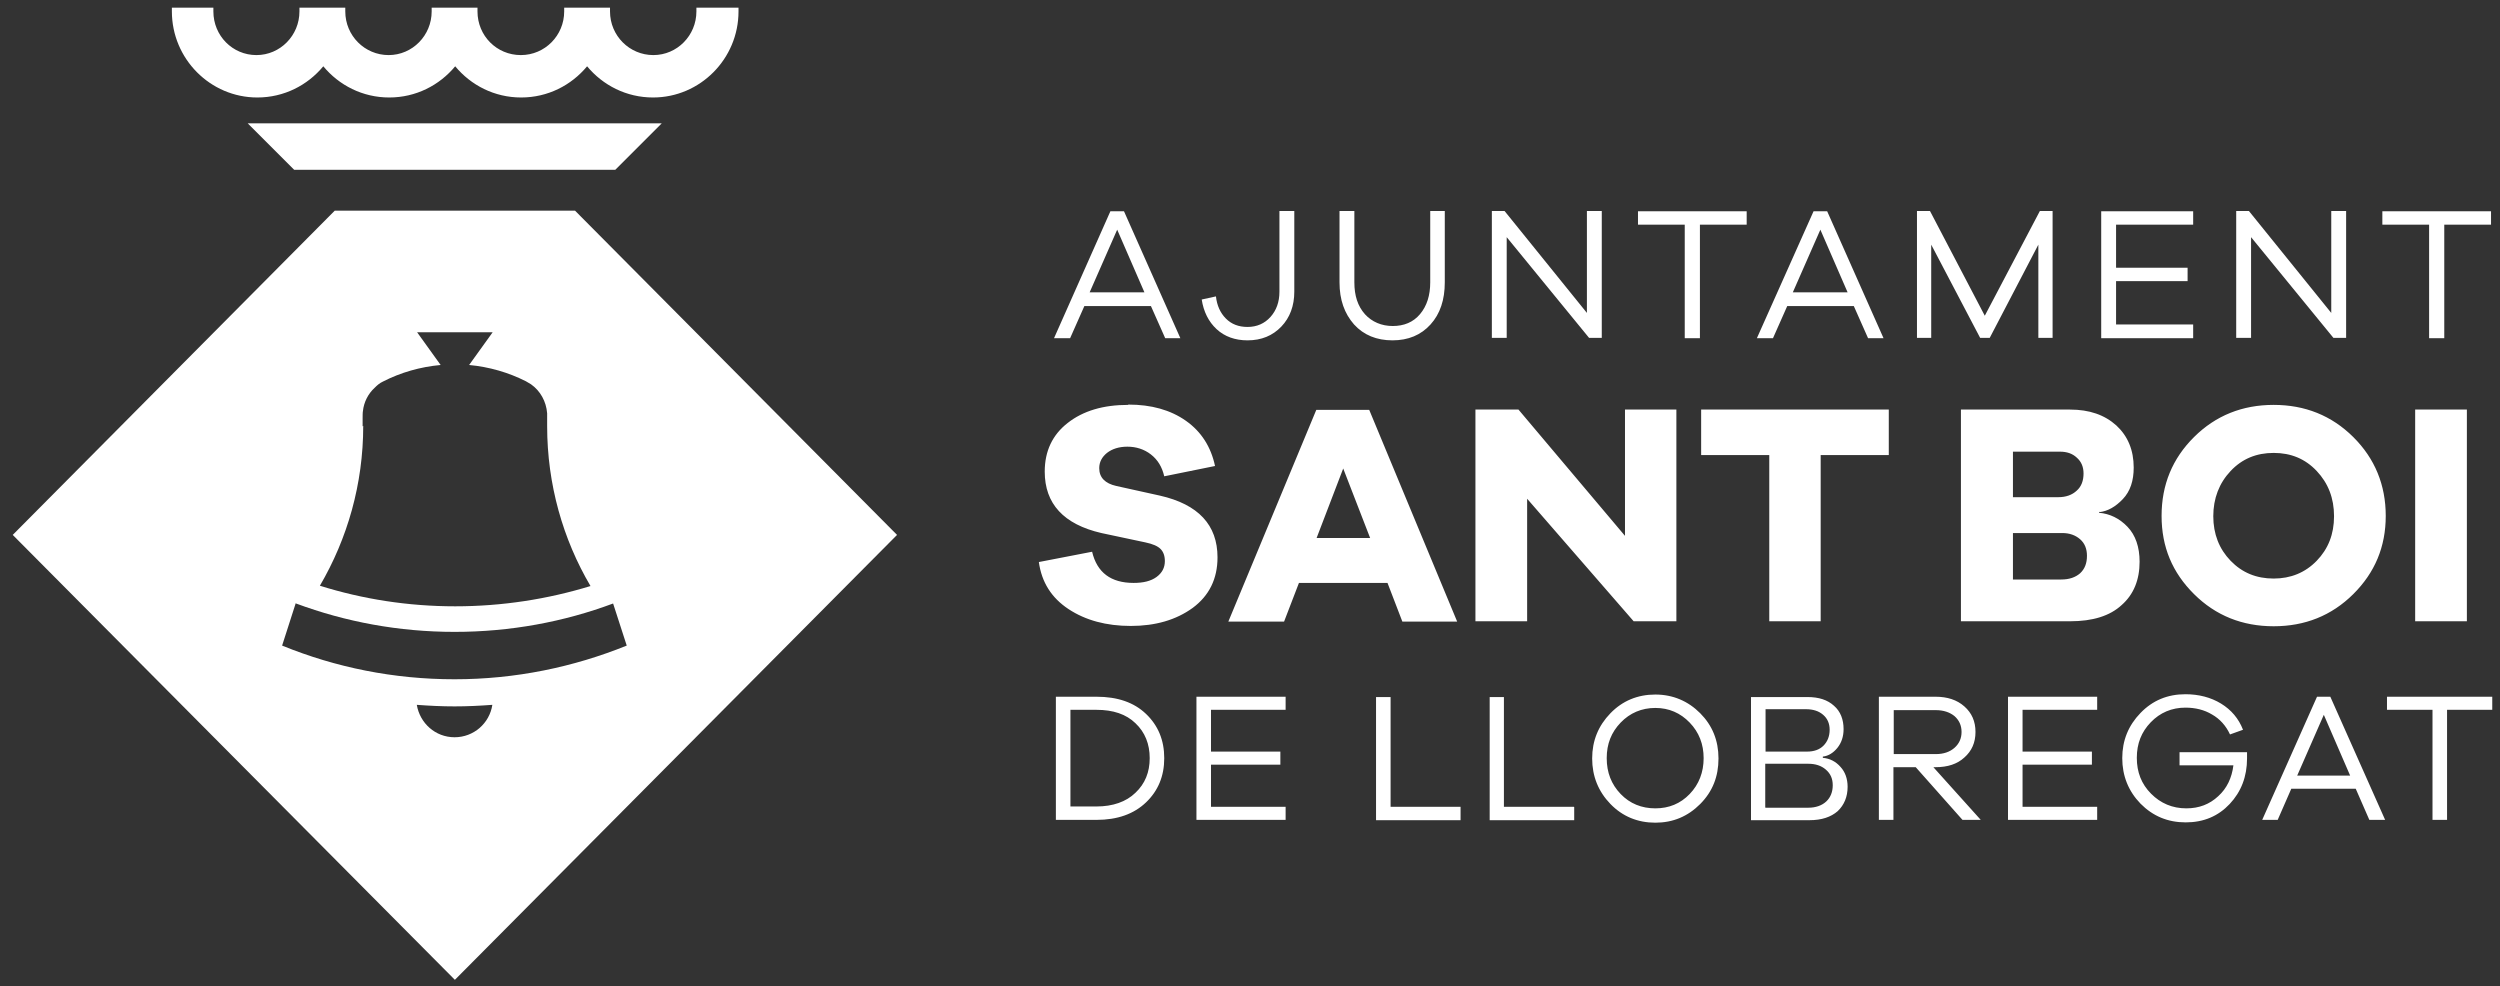 <svg xmlns="http://www.w3.org/2000/svg" width="185" height="73" viewBox="0 0 185 73" fill="none"><rect x="0" y="0" width="185" height="73" fill="#333333" stroke="none"/><path d="M33.639 54.557C32.218 54.557 31.072 53.519 30.843 52.158C31.76 52.227 32.699 52.273 33.639 52.273C34.578 52.273 35.517 52.227 36.434 52.158C36.228 53.519 35.059 54.557 33.639 54.557ZM21.907 44.659C25.573 46.02 29.514 46.759 33.639 46.759C37.763 46.759 41.727 46.02 45.37 44.659L46.378 47.774C42.437 49.366 38.152 50.266 33.639 50.266C29.125 50.266 24.84 49.389 20.876 47.774L21.884 44.636L21.907 44.659ZM26.834 31.554C26.834 31.231 26.834 31.254 26.834 30.954C26.834 30.862 26.834 30.493 26.856 30.424C26.925 29.755 27.246 29.132 27.727 28.694C27.91 28.509 28.094 28.347 28.346 28.232C29.652 27.563 31.095 27.148 32.607 27.009L30.866 24.587H36.457L34.715 27.009C36.205 27.148 37.625 27.563 38.908 28.209C39.046 28.278 39.16 28.37 39.298 28.44C39.985 28.924 40.421 29.709 40.489 30.585C40.489 30.631 40.489 30.839 40.489 31.047C40.489 31.324 40.489 31.254 40.489 31.531C40.489 35.846 41.658 39.906 43.697 43.367C40.535 44.336 37.167 44.867 33.684 44.867C30.202 44.867 26.833 44.336 23.672 43.344C25.711 39.86 26.879 35.823 26.879 31.508M42.529 15.589H24.771L0.942 39.583L33.661 72.507L66.381 39.583L42.552 15.589H42.529Z" fill="white"></path><path d="M21.77 12.566H45.53L48.967 9.129H18.333L21.77 12.566Z" fill="white"></path><path d="M12.719 0.569C12.719 0.569 12.719 0.753 12.719 0.846C12.719 4.353 15.56 7.214 19.043 7.214C21.014 7.214 22.755 6.314 23.924 4.906C25.092 6.314 26.834 7.214 28.804 7.214C30.775 7.214 32.516 6.314 33.685 4.906C34.853 6.314 36.594 7.214 38.565 7.214C40.535 7.214 42.277 6.314 43.445 4.906C44.614 6.314 46.355 7.214 48.326 7.214C51.809 7.214 54.65 4.353 54.65 0.846C54.65 0.753 54.65 0.661 54.65 0.569H51.534C51.534 0.569 51.534 0.753 51.534 0.846C51.534 2.622 50.113 4.076 48.349 4.076C46.584 4.076 45.141 2.645 45.141 0.846C45.141 0.753 45.141 0.661 45.141 0.569H41.75C41.75 0.569 41.75 0.753 41.75 0.846C41.75 2.622 40.329 4.076 38.542 4.076C36.755 4.076 35.334 2.645 35.334 0.846C35.334 0.753 35.334 0.661 35.334 0.569H31.943C31.943 0.569 31.943 0.753 31.943 0.846C31.943 2.622 30.523 4.076 28.758 4.076C26.994 4.076 25.551 2.645 25.551 0.846C25.551 0.753 25.551 0.661 25.551 0.569H22.159C22.159 0.569 22.159 0.753 22.159 0.846C22.159 2.622 20.739 4.076 18.975 4.076C17.21 4.076 15.79 2.645 15.79 0.846C15.79 0.753 15.79 0.661 15.79 0.569H12.674H12.719Z" fill="white"></path><path d="M87.346 25.025L83.176 15.635H82.168L77.998 25.025H79.189L80.243 22.649H85.169L86.224 25.025H87.415H87.346ZM84.688 21.634H80.633L82.672 16.996L84.688 21.634ZM95.778 15.612H94.678V21.587C94.678 22.349 94.449 22.972 94.014 23.456C93.579 23.941 93.006 24.194 92.318 24.194C91.654 24.194 91.127 23.987 90.715 23.572C90.302 23.156 90.05 22.602 89.981 21.933L88.927 22.164C89.065 23.064 89.431 23.802 90.027 24.356C90.623 24.91 91.402 25.186 92.318 25.186C93.349 25.186 94.174 24.84 94.816 24.171C95.457 23.502 95.778 22.626 95.778 21.587V15.612ZM106.937 15.612H105.837V20.895C105.837 21.864 105.585 22.649 105.081 23.248C104.577 23.848 103.889 24.125 103.064 24.125C102.24 24.125 101.529 23.825 101.002 23.248C100.475 22.649 100.223 21.887 100.223 20.895V15.612H99.124V20.895C99.124 22.187 99.49 23.202 100.2 24.01C100.911 24.794 101.873 25.186 103.042 25.186C104.21 25.186 105.15 24.794 105.86 24.01C106.57 23.225 106.914 22.187 106.914 20.895V15.612H106.937ZM118.531 15.612H117.431V23.156L111.336 15.612H110.397V25.002H111.496V17.55L117.591 25.002H118.531V15.612ZM129.254 16.627V15.635H121.211V16.627H124.671V25.025H125.794V16.627H129.254ZM139.381 25.025L135.211 15.635H134.203L130.01 25.025H131.201L132.255 22.649H137.182L138.236 25.025H139.427H139.381ZM136.723 21.634H132.668L134.707 16.996L136.723 21.634ZM151.914 15.612H150.952L146.874 23.364L142.818 15.612H141.856V25.002H142.91V18.104L146.53 25.002H147.24L150.838 18.104V25.002H151.892V15.612H151.914ZM162.294 24.01H156.589V20.803H161.882V19.811H156.589V16.627H162.294V15.635H155.489V25.025H162.294V24.01ZM173.613 15.612H172.513V23.156L166.418 15.612H165.479V25.002H166.579V17.55L172.673 25.002H173.613V15.612ZM184.336 16.627V15.635H176.294V16.627H179.754V25.025H180.876V16.627H184.336Z" fill="white"></path><path d="M83.474 29.962C81.641 29.962 80.151 30.401 79.006 31.301C77.883 32.177 77.31 33.377 77.31 34.9C77.31 37.276 78.708 38.799 81.503 39.445L84.757 40.137C85.307 40.252 85.673 40.414 85.879 40.622C86.086 40.829 86.2 41.129 86.2 41.521C86.2 42.006 85.994 42.398 85.582 42.698C85.169 42.998 84.619 43.136 83.886 43.136C82.213 43.136 81.182 42.375 80.816 40.829L76.875 41.591C77.081 43.09 77.814 44.244 79.074 45.075C80.335 45.905 81.87 46.32 83.68 46.32C85.49 46.32 87.025 45.882 88.263 44.982C89.477 44.082 90.096 42.837 90.096 41.245C90.096 38.845 88.675 37.322 85.834 36.676L82.603 35.961C81.778 35.776 81.343 35.338 81.343 34.646C81.343 34.185 81.549 33.815 81.916 33.516C82.305 33.215 82.809 33.054 83.428 33.054C84.069 33.054 84.665 33.239 85.169 33.631C85.673 34.023 85.994 34.554 86.154 35.246L89.912 34.484C89.614 33.077 88.904 31.947 87.758 31.139C86.613 30.332 85.192 29.939 83.497 29.939M107.83 45.997L101.323 30.332H97.405L90.897 45.997H95.022L96.122 43.136H102.675L103.774 45.997H107.853H107.83ZM101.391 39.814H97.428L99.398 34.669L101.391 39.814ZM124.052 30.308H120.249V39.653L112.367 30.308H109.182V45.974H113.008V36.907L120.89 45.974H124.052V30.308ZM139.77 33.677V30.308H125.885V33.677H130.926V45.974H134.73V33.677H139.77ZM155.351 37.899C155.97 37.83 156.543 37.507 157.092 36.93C157.642 36.353 157.894 35.569 157.894 34.6C157.894 33.308 157.459 32.27 156.611 31.485C155.741 30.701 154.618 30.308 153.174 30.308H145.109V45.974H153.197C154.847 45.974 156.13 45.582 157.001 44.775C157.894 43.99 158.33 42.906 158.33 41.568C158.33 40.483 158.032 39.606 157.436 38.983C156.84 38.361 156.13 38.014 155.328 37.945V37.853L155.351 37.899ZM148.958 33.423H152.441C152.945 33.423 153.358 33.562 153.678 33.862C154.022 34.161 154.182 34.554 154.182 35.038C154.182 35.569 154.022 36.007 153.678 36.307C153.335 36.63 152.877 36.792 152.304 36.792H148.958V33.423ZM148.958 42.883V39.445H152.602C153.151 39.445 153.587 39.606 153.93 39.906C154.274 40.206 154.435 40.622 154.435 41.129C154.435 41.683 154.274 42.098 153.93 42.421C153.587 42.721 153.129 42.883 152.533 42.883H148.958ZM168.251 29.962C165.937 29.962 163.966 30.747 162.362 32.339C160.758 33.931 159.957 35.869 159.957 38.176C159.957 40.483 160.758 42.375 162.362 43.967C163.966 45.559 165.937 46.343 168.251 46.343C170.565 46.343 172.536 45.559 174.14 43.967C175.743 42.375 176.545 40.46 176.545 38.176C176.545 35.892 175.743 33.931 174.14 32.339C172.536 30.747 170.565 29.962 168.251 29.962ZM168.251 42.813C166.968 42.813 165.914 42.375 165.066 41.498C164.218 40.622 163.783 39.514 163.783 38.199C163.783 36.884 164.218 35.753 165.066 34.854C165.914 33.954 166.968 33.516 168.251 33.516C169.534 33.516 170.588 33.954 171.436 34.854C172.284 35.753 172.719 36.861 172.719 38.199C172.719 39.537 172.284 40.622 171.436 41.498C170.588 42.375 169.511 42.813 168.251 42.813ZM182.549 30.308H178.722V45.974H182.549V30.308Z" fill="white"></path><path d="M78.135 51.558V60.671H81.137C82.695 60.671 83.909 60.233 84.803 59.379C85.696 58.526 86.154 57.441 86.154 56.103C86.154 54.765 85.696 53.68 84.803 52.827C83.909 51.973 82.695 51.558 81.137 51.558H78.135ZM79.212 59.702V52.527H81.137C82.374 52.527 83.336 52.85 84.024 53.519C84.734 54.188 85.078 55.065 85.078 56.103C85.078 57.141 84.734 57.995 84.024 58.664C83.336 59.333 82.351 59.679 81.137 59.679H79.212V59.702ZM95.136 59.702H89.614V56.587H94.747V55.618H89.614V52.527H95.136V51.558H88.537V60.671H95.136V59.702ZM108.082 59.702H102.904V51.581H101.827V60.694H108.082V59.725V59.702ZM116.468 59.702H111.29V51.581H110.236V60.694H116.491V59.725L116.468 59.702ZM122.494 51.396C121.188 51.396 120.065 51.858 119.172 52.781C118.278 53.703 117.82 54.811 117.82 56.126C117.82 57.441 118.278 58.572 119.172 59.495C120.065 60.417 121.188 60.879 122.494 60.879C123.8 60.879 124.9 60.417 125.817 59.495C126.733 58.572 127.168 57.464 127.168 56.126C127.168 54.788 126.71 53.68 125.817 52.781C124.923 51.881 123.8 51.396 122.494 51.396ZM122.494 59.818C121.486 59.818 120.615 59.471 119.928 58.756C119.241 58.041 118.897 57.164 118.897 56.103C118.897 55.042 119.241 54.188 119.928 53.473C120.615 52.758 121.486 52.388 122.494 52.388C123.502 52.388 124.35 52.758 125.038 53.473C125.725 54.188 126.069 55.065 126.069 56.103C126.069 57.141 125.725 58.041 125.038 58.756C124.35 59.471 123.502 59.818 122.494 59.818ZM134.89 55.988C135.302 55.941 135.669 55.711 135.967 55.342C136.265 54.972 136.425 54.511 136.425 53.957C136.425 53.242 136.196 52.642 135.715 52.227C135.234 51.788 134.592 51.581 133.744 51.581H129.574V60.694H133.905C134.798 60.694 135.486 60.464 135.99 60.025C136.471 59.564 136.723 58.964 136.723 58.225C136.723 57.626 136.54 57.118 136.196 56.749C135.852 56.357 135.417 56.126 134.89 56.08V56.034V55.988ZM130.628 52.481H133.63C134.18 52.481 134.592 52.619 134.913 52.896C135.234 53.173 135.394 53.542 135.394 54.003C135.394 54.488 135.234 54.88 134.936 55.18C134.638 55.48 134.226 55.618 133.721 55.618H130.651V52.458L130.628 52.481ZM130.628 59.748V56.518H133.813C134.34 56.518 134.776 56.657 135.119 56.957C135.463 57.257 135.623 57.626 135.623 58.11C135.623 58.595 135.463 59.01 135.142 59.31C134.821 59.61 134.363 59.771 133.813 59.771H130.651L130.628 59.748ZM146.576 60.671L143.07 56.772H143.23C144.124 56.772 144.834 56.541 145.361 56.057C145.911 55.572 146.186 54.949 146.186 54.165C146.186 53.38 145.911 52.758 145.361 52.273C144.811 51.788 144.101 51.558 143.23 51.558H139.037V60.671H140.114V56.772H141.764L145.224 60.671H146.553H146.576ZM140.137 55.803V52.55H143.253C143.826 52.55 144.284 52.711 144.628 52.988C144.972 53.288 145.155 53.68 145.155 54.165C145.155 54.649 144.972 55.042 144.628 55.342C144.284 55.642 143.826 55.803 143.253 55.803H140.137ZM155.191 59.702H149.669V56.587H154.801V55.618H149.669V52.527H155.191V51.558H148.592V60.671H155.191V59.702ZM161.286 55.664V56.634H165.272C165.158 57.556 164.791 58.341 164.15 58.918C163.508 59.518 162.729 59.818 161.79 59.818C160.759 59.818 159.888 59.448 159.178 58.733C158.467 58.018 158.124 57.141 158.124 56.08C158.124 55.019 158.467 54.165 159.155 53.45C159.842 52.734 160.713 52.365 161.721 52.365C162.454 52.365 163.119 52.527 163.691 52.873C164.264 53.196 164.723 53.703 165.02 54.349L165.983 54.003C165.662 53.173 165.112 52.527 164.356 52.065C163.6 51.604 162.706 51.373 161.721 51.373C160.392 51.373 159.292 51.835 158.399 52.758C157.505 53.68 157.047 54.788 157.047 56.103C157.047 57.418 157.505 58.548 158.399 59.471C159.315 60.394 160.415 60.856 161.744 60.856C163.073 60.856 164.15 60.394 164.997 59.495C165.845 58.595 166.281 57.464 166.281 56.126C166.281 55.941 166.281 55.78 166.281 55.664H161.263H161.286ZM176.5 60.671L172.444 51.558H171.459L167.403 60.671H168.549L169.557 58.364H174.323L175.331 60.671H176.477H176.5ZM173.933 57.395H169.992L171.963 52.896L173.911 57.395H173.933ZM184.427 52.527V51.558H176.637V52.527H180.005V60.671H181.082V52.527H184.427Z" fill="white"></path></svg>